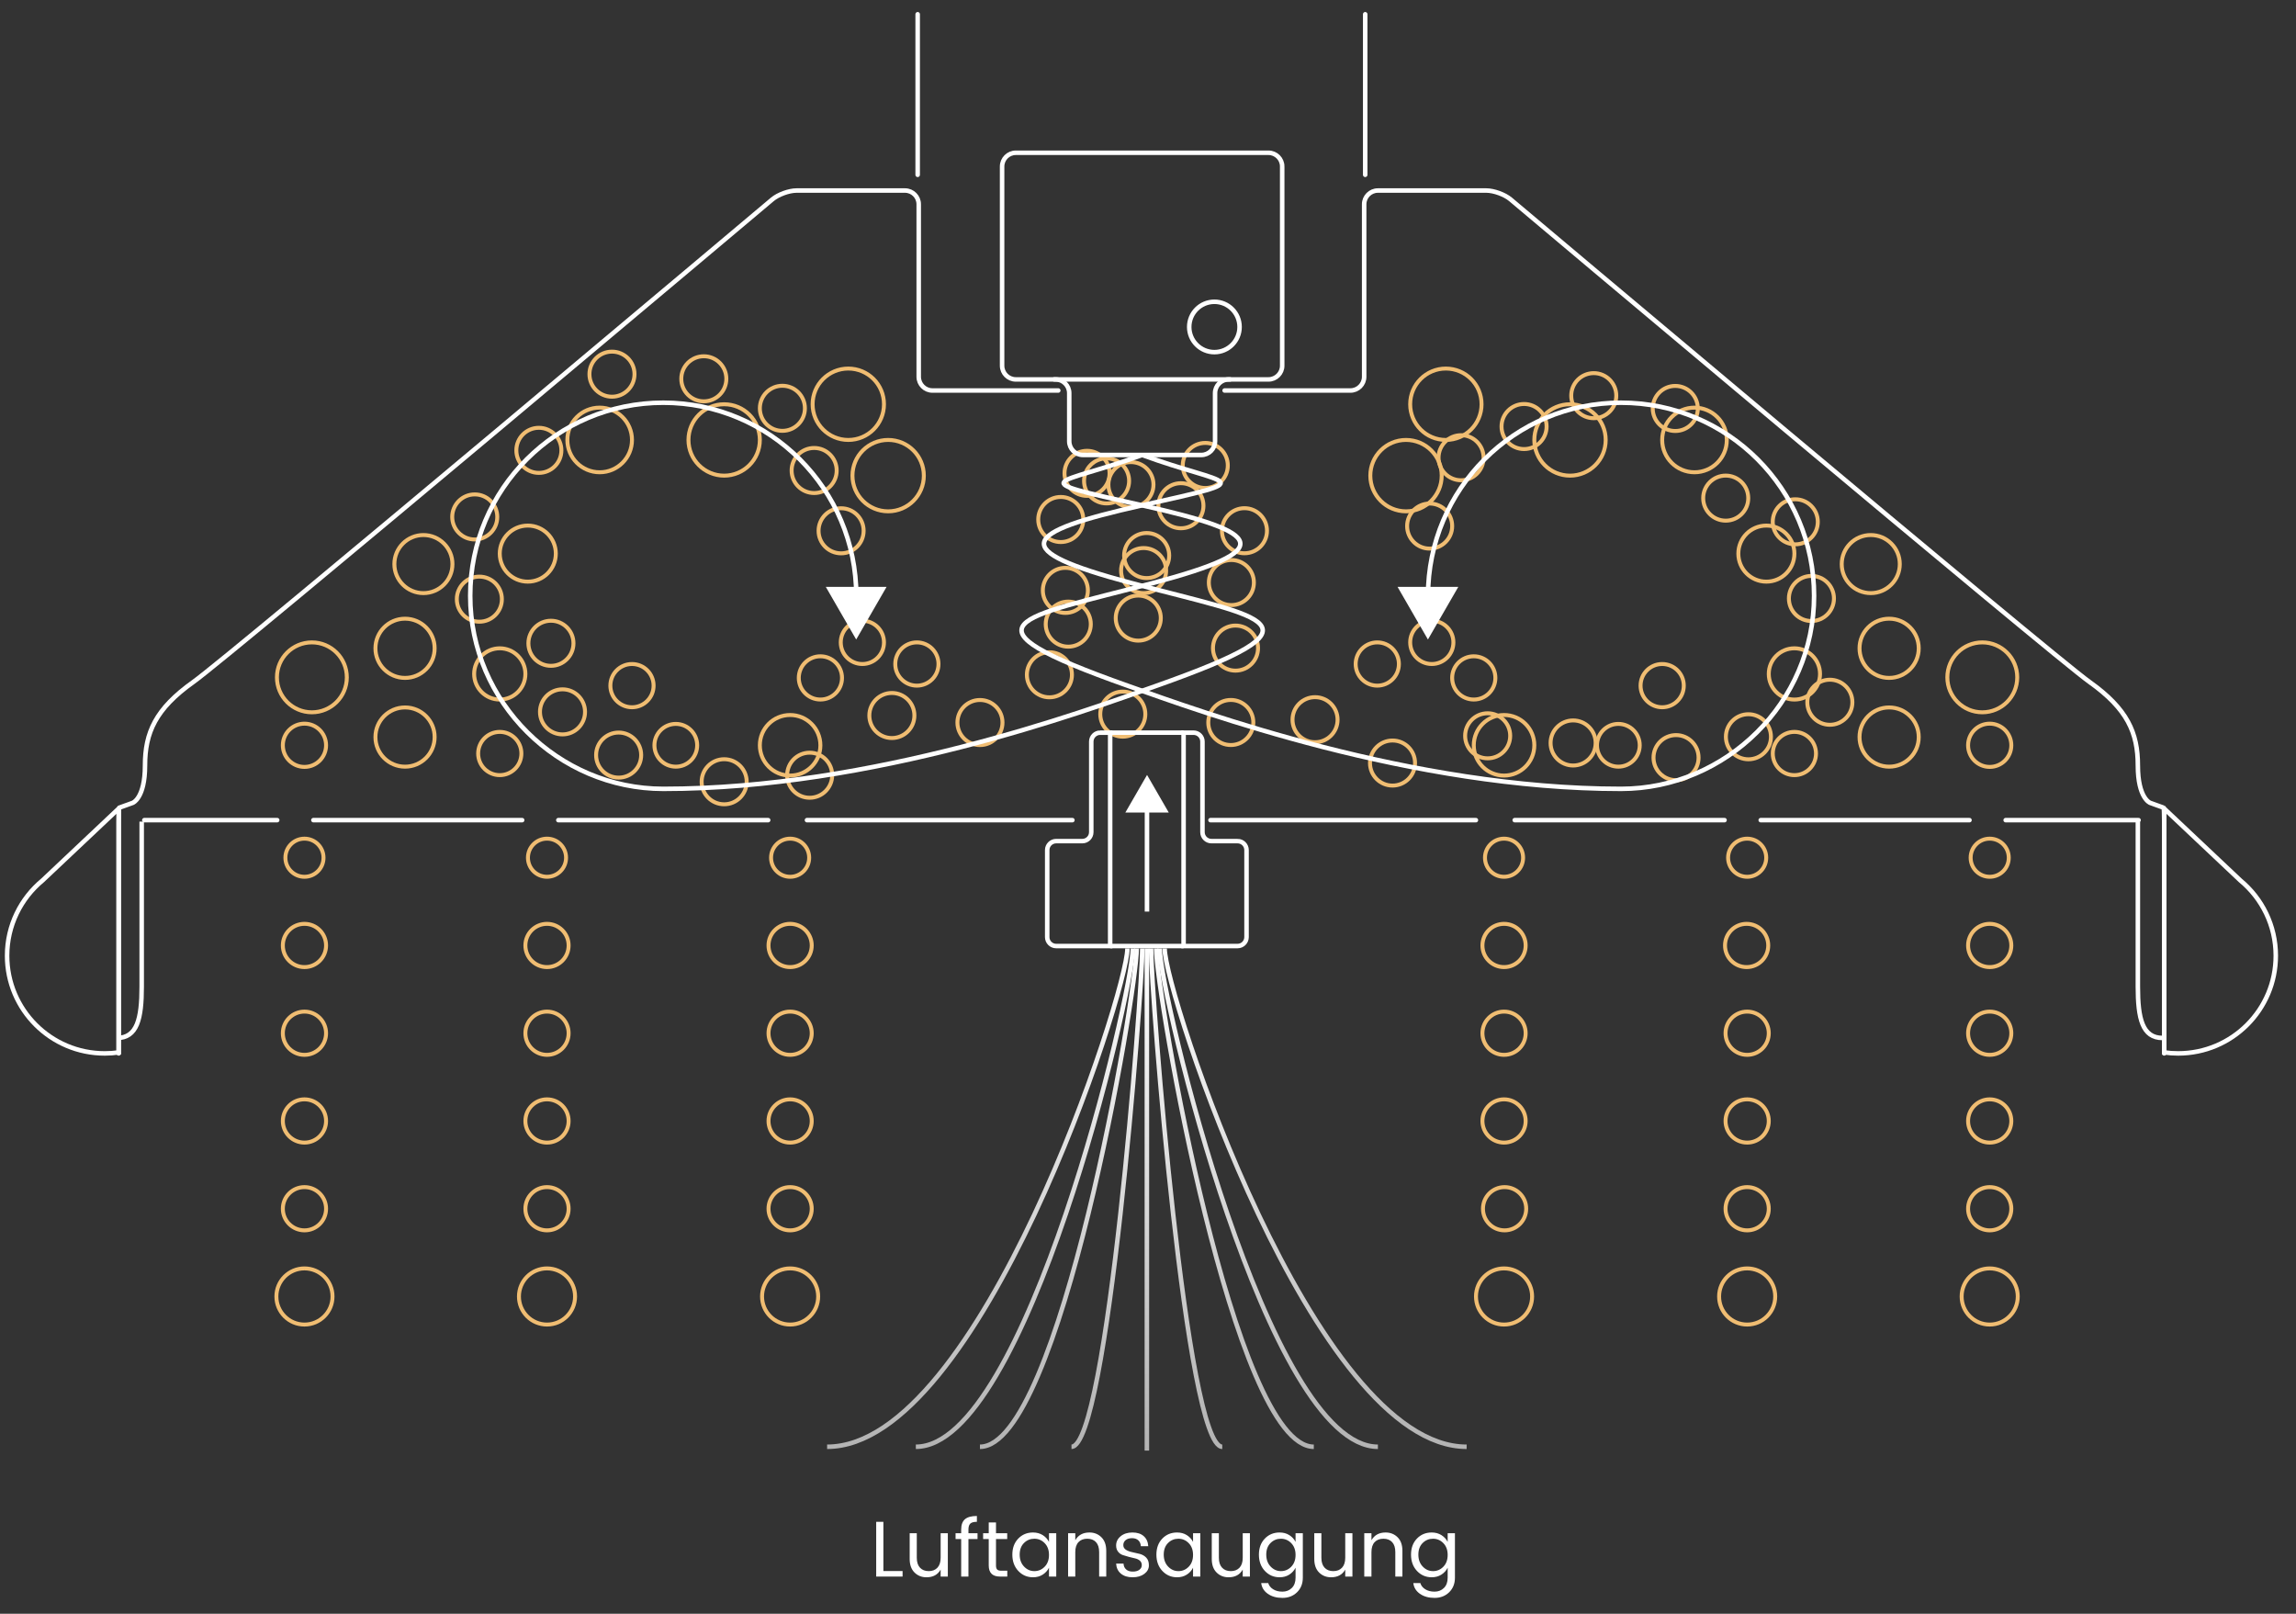 <?xml version="1.0" encoding="UTF-8" standalone="no"?>
<svg xmlns="http://www.w3.org/2000/svg" xmlns:xlink="http://www.w3.org/1999/xlink" width="100%" height="100%" viewBox="0 0 407 286" version="1.1" xml:space="preserve" style="fill-rule:evenodd;clip-rule:evenodd;">
  <rect x="0" y="0" width="407" height="286" fill="#333333" stroke="none"/>
  <g id="Layer1">
    <rect id="Bubble-Rain-Final" x="-406.915" y="-4314.69" width="1920" height="11264" style="fill:none;"></rect>
    <g></g>
    <g>
      <g id="Technische-BUBBLE-RAIN">
        <g>
          <path d="M153.092,94.07c0,2.206 -1.788,3.994 -3.993,3.994c-2.207,0 -3.995,-1.788 -3.995,-3.994c0,-2.206 1.788,-3.994 3.995,-3.994c2.205,0 3.993,1.788 3.993,3.994Z" style="fill:none;stroke:#f0bd72;stroke-width:0.7px;"></path>
          <path d="M148.314,83.385c0,2.206 -1.788,3.994 -3.994,3.994c-2.206,0 -3.994,-1.788 -3.994,-3.994c0,-2.206 1.788,-3.994 3.994,-3.994c2.206,0 3.994,1.788 3.994,3.994Z" style="fill:none;stroke:#f0bd72;stroke-width:0.7px;"></path>
          <path d="M142.683,72.361c0,2.207 -1.788,3.995 -3.994,3.995c-2.206,0 -3.994,-1.788 -3.994,-3.995c0,-2.206 1.788,-3.994 3.994,-3.994c2.206,0 3.994,1.788 3.994,3.994Z" style="fill:none;stroke:#f0bd72;stroke-width:0.7px;"></path>
          <path d="M128.755,67.131c0,2.206 -1.788,3.994 -3.993,3.994c-2.206,0 -3.994,-1.788 -3.994,-3.994c0,-2.206 1.788,-3.994 3.994,-3.994c2.205,0 3.993,1.788 3.993,3.994Z" style="fill:none;stroke:#f0bd72;stroke-width:0.7px;"></path>
          <path d="M112.475,66.312c0,2.206 -1.788,3.994 -3.993,3.994c-2.207,0 -3.994,-1.788 -3.994,-3.994c0,-2.206 1.787,-3.994 3.994,-3.994c2.205,0 3.993,1.788 3.993,3.994Z" style="fill:none;stroke:#f0bd72;stroke-width:0.7px;"></path>
          <path d="M99.516,79.813c0,2.206 -1.788,3.994 -3.993,3.994c-2.206,0 -3.994,-1.788 -3.994,-3.994c0,-2.207 1.788,-3.995 3.994,-3.995c2.205,0 3.993,1.788 3.993,3.995Z" style="fill:none;stroke:#f0bd72;stroke-width:0.7px;"></path>
          <path d="M88.149,91.613c0,2.206 -1.788,3.994 -3.993,3.994c-2.206,0 -3.994,-1.788 -3.994,-3.994c0,-2.206 1.788,-3.994 3.994,-3.994c2.205,0 3.993,1.788 3.993,3.994Z" style="fill:none;stroke:#f0bd72;stroke-width:0.7px;"></path>
          <path d="M88.965,106.187c0,2.206 -1.788,3.994 -3.994,3.994c-2.206,0 -3.994,-1.788 -3.994,-3.994c0,-2.207 1.788,-3.995 3.994,-3.995c2.206,0 3.994,1.788 3.994,3.995Z" style="fill:none;stroke:#f0bd72;stroke-width:0.7px;"></path>
          <path d="M101.655,114.004c0,2.207 -1.788,3.995 -3.994,3.995c-2.207,0 -3.995,-1.788 -3.995,-3.995c0,-2.205 1.788,-3.994 3.995,-3.994c2.206,0 3.994,1.789 3.994,3.994Z" style="fill:none;stroke:#f0bd72;stroke-width:0.7px;"></path>
          <path d="M103.706,126.159c0,2.205 -1.788,3.993 -3.993,3.993c-2.206,0 -3.994,-1.788 -3.994,-3.993c0,-2.205 1.788,-3.994 3.994,-3.994c2.205,0 3.993,1.789 3.993,3.994Z" style="fill:none;stroke:#f0bd72;stroke-width:0.7px;"></path>
          <path d="M113.657,133.82c0,2.206 -1.788,3.994 -3.993,3.994c-2.207,0 -3.995,-1.788 -3.995,-3.994c0,-2.205 1.788,-3.994 3.995,-3.994c2.205,0 3.993,1.789 3.993,3.994Z" style="fill:none;stroke:#f0bd72;stroke-width:0.7px;"></path>
          <path d="M132.362,138.545c0,2.206 -1.788,3.994 -3.993,3.994c-2.207,0 -3.994,-1.788 -3.994,-3.994c0,-2.205 1.787,-3.994 3.994,-3.994c2.205,0 3.993,1.789 3.993,3.994Z" style="fill:none;stroke:#f0bd72;stroke-width:0.7px;"></path>
          <path d="M147.518,137.388c0,2.205 -1.788,3.993 -3.993,3.993c-2.206,0 -3.994,-1.788 -3.994,-3.993c0,-2.207 1.788,-3.995 3.994,-3.995c2.205,0 3.993,1.788 3.993,3.995Z" style="fill:none;stroke:#f0bd72;stroke-width:0.7px;"></path>
          <path d="M162.091,126.805c0,2.205 -1.788,3.993 -3.994,3.993c-2.206,0 -3.994,-1.788 -3.994,-3.993c0,-2.205 1.788,-3.994 3.994,-3.994c2.206,0 3.994,1.789 3.994,3.994Z" style="fill:none;stroke:#f0bd72;stroke-width:0.7px;"></path>
          <path d="M177.706,128.051c0,2.205 -1.788,3.993 -3.995,3.993c-2.206,0 -3.994,-1.788 -3.994,-3.993c0,-2.206 1.788,-3.995 3.994,-3.995c2.207,0 3.995,1.789 3.995,3.995Z" style="fill:none;stroke:#f0bd72;stroke-width:0.7px;"></path>
          <path d="M190.017,119.586c0,2.206 -1.788,3.994 -3.995,3.994c-2.206,0 -3.994,-1.788 -3.994,-3.994c0,-2.206 1.788,-3.994 3.994,-3.994c2.207,0 3.995,1.788 3.995,3.994Z" style="fill:none;stroke:#f0bd72;stroke-width:0.7px;"></path>
          <path d="M205.769,109.541c0,2.207 -1.787,3.995 -3.994,3.995c-2.206,0 -3.994,-1.788 -3.994,-3.995c0,-2.206 1.788,-3.994 3.994,-3.994c2.207,0 3.994,1.788 3.994,3.994Z" style="fill:none;stroke:#f0bd72;stroke-width:0.7px;"></path>
          <path d="M223.006,114.86c0,2.205 -1.788,3.993 -3.995,3.993c-2.206,0 -3.994,-1.788 -3.994,-3.993c0,-2.206 1.788,-3.995 3.994,-3.995c2.207,0 3.995,1.789 3.995,3.995Z" style="fill:none;stroke:#f0bd72;stroke-width:0.7px;"></path>
          <path d="M222.271,103.242c0,2.206 -1.788,3.994 -3.994,3.994c-2.206,0 -3.994,-1.788 -3.994,-3.994c0,-2.206 1.788,-3.994 3.994,-3.994c2.206,0 3.994,1.788 3.994,3.994Z" style="fill:none;stroke:#f0bd72;stroke-width:0.7px;"></path>
          <path d="M206.716,101.12c0,2.206 -1.788,3.994 -3.993,3.994c-2.206,0 -3.994,-1.788 -3.994,-3.994c0,-2.206 1.788,-3.994 3.994,-3.994c2.205,0 3.993,1.788 3.993,3.994Z" style="fill:none;stroke:#f0bd72;stroke-width:0.7px;"></path>
          <path d="M192.03,92.068c0,2.207 -1.788,3.995 -3.994,3.995c-2.206,0 -3.994,-1.788 -3.994,-3.995c0,-2.206 1.788,-3.994 3.994,-3.994c2.206,0 3.994,1.788 3.994,3.994Z" style="fill:none;stroke:#f0bd72;stroke-width:0.7px;"></path>
          <path d="M200.151,85.225c0,2.206 -1.788,3.994 -3.993,3.994c-2.206,0 -3.994,-1.788 -3.994,-3.994c0,-2.206 1.788,-3.994 3.994,-3.994c2.205,0 3.993,1.788 3.993,3.994Z" style="fill:none;stroke:#f0bd72;stroke-width:0.7px;"></path>
          <path d="M217.648,82.492c0,2.206 -1.788,3.994 -3.994,3.994c-2.206,0 -3.994,-1.788 -3.994,-3.994c0,-2.207 1.788,-3.995 3.994,-3.995c2.206,0 3.994,1.788 3.994,3.995Z" style="fill:none;stroke:#f0bd72;stroke-width:0.7px;"></path>
          <path d="M204.47,85.889c0,2.206 -1.788,3.994 -3.994,3.994c-2.206,0 -3.994,-1.788 -3.994,-3.994c0,-2.206 1.788,-3.994 3.994,-3.994c2.206,0 3.994,1.788 3.994,3.994Z" style="fill:none;stroke:#f0bd72;stroke-width:0.7px;"></path>
          <path d="M163.764,84.295c0,3.494 -2.832,6.325 -6.326,6.325c-3.494,0 -6.326,-2.831 -6.326,-6.325c0,-3.495 2.832,-6.326 6.326,-6.326c3.494,0 6.326,2.831 6.326,6.326Z" style="fill:none;stroke:#f0bd72;stroke-width:0.7px;stroke-linecap:round;"></path>
          <path d="M156.699,71.643c0,3.494 -2.831,6.326 -6.325,6.326c-3.495,0 -6.326,-2.832 -6.326,-6.326c0,-3.494 2.831,-6.326 6.326,-6.326c3.494,0 6.325,2.832 6.325,6.326Z" style="fill:none;stroke:#f0bd72;stroke-width:0.7px;stroke-linecap:round;"></path>
          <path d="M80.203,99.969c0,2.842 -2.304,5.146 -5.147,5.146c-2.843,0 -5.147,-2.304 -5.147,-5.146c0,-2.842 2.304,-5.147 5.147,-5.147c2.843,0 5.147,2.305 5.147,5.147Z" style="fill:none;stroke:#f0bd72;stroke-width:0.7px;stroke-linecap:round;"></path>
          <path d="M61.479,120.042c0,3.421 -2.772,6.195 -6.194,6.195c-3.423,0 -6.195,-2.774 -6.195,-6.195c0,-3.422 2.772,-6.195 6.195,-6.195c3.422,0 6.194,2.773 6.194,6.195Z" style="fill:none;stroke:#f0bd72;stroke-width:0.7px;stroke-linecap:round;"></path>
          <path d="M77.045,114.895c0,2.898 -2.347,5.247 -5.246,5.247c-2.9,0 -5.247,-2.349 -5.247,-5.247c0,-2.899 2.347,-5.247 5.247,-5.247c2.899,0 5.246,2.348 5.246,5.247Z" style="fill:none;stroke:#f0bd72;stroke-width:0.7px;stroke-linecap:round;"></path>
          <path d="M77.045,130.624c0,2.898 -2.347,5.247 -5.246,5.247c-2.9,0 -5.247,-2.349 -5.247,-5.247c0,-2.899 2.347,-5.248 5.247,-5.248c2.899,0 5.246,2.349 5.246,5.248Z" style="fill:none;stroke:#f0bd72;stroke-width:0.7px;stroke-linecap:round;"></path>
          <path d="M92.422,133.542c0,2.116 -1.714,3.832 -3.831,3.832c-2.117,0 -3.831,-1.716 -3.831,-3.832c0,-2.118 1.714,-3.833 3.831,-3.833c2.117,0 3.831,1.715 3.831,3.833Z" style="fill:none;stroke:#f0bd72;stroke-width:0.7px;stroke-linecap:round;"></path>
          <path d="M100.343,152.008c0,1.866 -1.512,3.379 -3.378,3.379c-1.867,0 -3.379,-1.513 -3.379,-3.379c0,-1.867 1.512,-3.379 3.379,-3.379c1.866,0 3.378,1.512 3.378,3.379Z" style="fill:none;stroke:#f0bd72;stroke-width:0.7px;stroke-linecap:round;"></path>
          <path d="M100.796,167.56c0,2.116 -1.714,3.832 -3.831,3.832c-2.117,0 -3.832,-1.716 -3.832,-3.832c0,-2.117 1.715,-3.832 3.832,-3.832c2.117,0 3.831,1.715 3.831,3.832Z" style="fill:none;stroke:#f0bd72;stroke-width:0.7px;stroke-linecap:round;"></path>
          <path d="M100.796,183.112c0,2.116 -1.714,3.832 -3.831,3.832c-2.117,0 -3.832,-1.716 -3.832,-3.832c0,-2.117 1.715,-3.832 3.832,-3.832c2.117,0 3.831,1.715 3.831,3.832Z" style="fill:none;stroke:#f0bd72;stroke-width:0.7px;stroke-linecap:round;"></path>
          <path d="M100.796,198.664c0,2.116 -1.714,3.832 -3.831,3.832c-2.117,0 -3.832,-1.716 -3.832,-3.832c0,-2.117 1.715,-3.832 3.832,-3.832c2.117,0 3.831,1.715 3.831,3.832Z" style="fill:none;stroke:#f0bd72;stroke-width:0.7px;stroke-linecap:round;"></path>
          <path d="M100.796,214.216c0,2.116 -1.714,3.832 -3.831,3.832c-2.117,0 -3.832,-1.716 -3.832,-3.832c0,-2.117 1.715,-3.832 3.832,-3.832c2.117,0 3.831,1.715 3.831,3.832Z" style="fill:none;stroke:#f0bd72;stroke-width:0.7px;stroke-linecap:round;"></path>
          <path d="M101.938,229.768c0,2.747 -2.225,4.975 -4.973,4.975c-2.749,0 -4.974,-2.228 -4.974,-4.975c0,-2.748 2.225,-4.975 4.974,-4.975c2.748,0 4.973,2.227 4.973,4.975Z" style="fill:none;stroke:#f0bd72;stroke-width:0.7px;stroke-linecap:round;"></path>
          <path d="M143.438,152.008c0,1.866 -1.512,3.379 -3.378,3.379c-1.867,0 -3.379,-1.513 -3.379,-3.379c0,-1.867 1.512,-3.379 3.379,-3.379c1.866,0 3.378,1.512 3.378,3.379Z" style="fill:none;stroke:#f0bd72;stroke-width:0.7px;stroke-linecap:round;"></path>
          <path d="M143.891,167.56c0,2.116 -1.714,3.832 -3.831,3.832c-2.117,0 -3.831,-1.716 -3.831,-3.832c0,-2.117 1.714,-3.832 3.831,-3.832c2.117,0 3.831,1.715 3.831,3.832Z" style="fill:none;stroke:#f0bd72;stroke-width:0.7px;stroke-linecap:round;"></path>
          <path d="M143.891,183.112c0,2.116 -1.714,3.832 -3.831,3.832c-2.117,0 -3.831,-1.716 -3.831,-3.832c0,-2.117 1.714,-3.832 3.831,-3.832c2.117,0 3.831,1.715 3.831,3.832Z" style="fill:none;stroke:#f0bd72;stroke-width:0.7px;stroke-linecap:round;"></path>
          <path d="M143.891,198.664c0,2.116 -1.714,3.832 -3.831,3.832c-2.117,0 -3.831,-1.716 -3.831,-3.832c0,-2.117 1.714,-3.832 3.831,-3.832c2.117,0 3.831,1.715 3.831,3.832Z" style="fill:none;stroke:#f0bd72;stroke-width:0.7px;stroke-linecap:round;"></path>
          <path d="M143.891,214.216c0,2.116 -1.714,3.832 -3.831,3.832c-2.117,0 -3.831,-1.716 -3.831,-3.832c0,-2.117 1.714,-3.832 3.831,-3.832c2.117,0 3.831,1.715 3.831,3.832Z" style="fill:none;stroke:#f0bd72;stroke-width:0.7px;stroke-linecap:round;"></path>
          <path d="M145.034,229.768c0,2.747 -2.226,4.975 -4.974,4.975c-2.749,0 -4.974,-2.228 -4.974,-4.975c0,-2.748 2.225,-4.975 4.974,-4.975c2.748,0 4.974,2.227 4.974,4.975Z" style="fill:none;stroke:#f0bd72;stroke-width:0.7px;stroke-linecap:round;"></path>
          <path d="M57.348,152.008c0,1.866 -1.512,3.379 -3.378,3.379c-1.867,0 -3.379,-1.513 -3.379,-3.379c0,-1.867 1.512,-3.379 3.379,-3.379c1.866,0 3.378,1.512 3.378,3.379Z" style="fill:none;stroke:#f0bd72;stroke-width:0.7px;stroke-linecap:round;"></path>
          <path d="M57.801,167.56c0,2.116 -1.714,3.832 -3.831,3.832c-2.117,0 -3.832,-1.716 -3.832,-3.832c0,-2.117 1.715,-3.832 3.832,-3.832c2.117,0 3.831,1.715 3.831,3.832Z" style="fill:none;stroke:#f0bd72;stroke-width:0.7px;stroke-linecap:round;"></path>
          <path d="M57.801,183.112c0,2.116 -1.714,3.832 -3.831,3.832c-2.117,0 -3.832,-1.716 -3.832,-3.832c0,-2.117 1.715,-3.832 3.832,-3.832c2.117,0 3.831,1.715 3.831,3.832Z" style="fill:none;stroke:#f0bd72;stroke-width:0.7px;stroke-linecap:round;"></path>
          <path d="M57.801,198.664c0,2.116 -1.714,3.832 -3.831,3.832c-2.117,0 -3.832,-1.716 -3.832,-3.832c0,-2.117 1.715,-3.832 3.832,-3.832c2.117,0 3.831,1.715 3.831,3.832Z" style="fill:none;stroke:#f0bd72;stroke-width:0.7px;stroke-linecap:round;"></path>
          <path d="M57.801,214.216c0,2.116 -1.714,3.832 -3.831,3.832c-2.117,0 -3.832,-1.716 -3.832,-3.832c0,-2.117 1.715,-3.832 3.832,-3.832c2.117,0 3.831,1.715 3.831,3.832Z" style="fill:none;stroke:#f0bd72;stroke-width:0.7px;stroke-linecap:round;"></path>
          <path d="M58.944,229.768c0,2.747 -2.226,4.975 -4.974,4.975c-2.749,0 -4.974,-2.228 -4.974,-4.975c0,-2.748 2.225,-4.975 4.974,-4.975c2.748,0 4.974,2.227 4.974,4.975Z" style="fill:none;stroke:#f0bd72;stroke-width:0.7px;stroke-linecap:round;"></path>
          <path d="M57.801,132.083c0,2.116 -1.714,3.832 -3.831,3.832c-2.117,0 -3.832,-1.716 -3.832,-3.832c0,-2.117 1.715,-3.833 3.832,-3.833c2.117,0 3.831,1.716 3.831,3.833Z" style="fill:none;stroke:#f0bd72;stroke-width:0.7px;stroke-linecap:round;"></path>
          <path d="M166.361,117.679c0,2.116 -1.714,3.832 -3.831,3.832c-2.117,0 -3.831,-1.716 -3.831,-3.832c0,-2.117 1.714,-3.832 3.831,-3.832c2.117,0 3.831,1.715 3.831,3.832Z" style="fill:none;stroke:#f0bd72;stroke-width:0.7px;stroke-linecap:round;"></path>
          <path d="M149.258,120.142c0,2.117 -1.714,3.833 -3.831,3.833c-2.117,0 -3.831,-1.716 -3.831,-3.833c0,-2.117 1.714,-3.832 3.831,-3.832c2.117,0 3.831,1.715 3.831,3.832Z" style="fill:none;stroke:#f0bd72;stroke-width:0.7px;stroke-linecap:round;"></path>
          <path d="M115.86,121.511c0,2.116 -1.714,3.832 -3.831,3.832c-2.117,0 -3.832,-1.716 -3.832,-3.832c0,-2.117 1.715,-3.832 3.832,-3.832c2.117,0 3.831,1.715 3.831,3.832Z" style="fill:none;stroke:#f0bd72;stroke-width:0.7px;stroke-linecap:round;"></path>
          <path d="M156.699,113.847c0,2.116 -1.714,3.832 -3.831,3.832c-2.117,0 -3.831,-1.716 -3.831,-3.832c0,-2.117 1.714,-3.832 3.831,-3.832c2.117,0 3.831,1.715 3.831,3.832Z" style="fill:none;stroke:#f0bd72;stroke-width:0.7px;stroke-linecap:round;"></path>
          <path d="M134.693,77.969c0,3.494 -2.832,6.326 -6.325,6.326c-3.495,0 -6.327,-2.832 -6.327,-6.326c0,-3.494 2.832,-6.326 6.327,-6.326c3.493,0 6.325,2.832 6.325,6.326Z" style="fill:none;stroke:#f0bd72;stroke-width:0.7px;stroke-linecap:round;"></path>
          <path d="M112.028,77.969c0,3.163 -2.564,5.728 -5.727,5.728c-3.164,0 -5.728,-2.565 -5.728,-5.728c0,-3.163 2.564,-5.728 5.728,-5.728c3.163,0 5.727,2.565 5.727,5.728Z" style="fill:none;stroke:#f0bd72;stroke-width:0.7px;stroke-linecap:round;"></path>
          <path d="M98.528,98.113c0,2.745 -2.224,4.969 -4.968,4.969c-2.746,0 -4.97,-2.224 -4.97,-4.969c0,-2.744 2.224,-4.968 4.97,-4.968c2.744,0 4.968,2.224 4.968,4.968Z" style="fill:none;stroke:#f0bd72;stroke-width:0.7px;stroke-linecap:round;"></path>
          <path d="M93.133,119.437c0,2.509 -2.033,4.542 -4.542,4.542c-2.51,0 -4.543,-2.033 -4.543,-4.542c0,-2.509 2.033,-4.542 4.543,-4.542c2.509,0 4.542,2.033 4.542,4.542Z" style="fill:none;stroke:#f0bd72;stroke-width:0.7px;stroke-linecap:round;"></path>
          <path d="M123.585,132.083c0,2.092 -1.696,3.788 -3.789,3.788c-2.093,0 -3.789,-1.696 -3.789,-3.788c0,-2.093 1.696,-3.789 3.789,-3.789c2.093,0 3.789,1.696 3.789,3.789Z" style="fill:none;stroke:#f0bd72;stroke-width:0.7px;stroke-linecap:round;"></path>
          <path d="M145.426,132.083c0,2.964 -2.402,5.366 -5.366,5.366c-2.966,0 -5.366,-2.402 -5.366,-5.366c0,-2.964 2.4,-5.367 5.366,-5.367c2.964,0 5.366,2.403 5.366,5.367Z" style="fill:none;stroke:#f0bd72;stroke-width:0.7px;stroke-linecap:round;"></path>
          <path d="M257.421,93.232c0,2.206 -1.788,3.994 -3.994,3.994c-2.207,0 -3.995,-1.788 -3.995,-3.994c0,-2.206 1.788,-3.994 3.995,-3.994c2.206,0 3.994,1.788 3.994,3.994Z" style="fill:none;stroke:#f0bd72;stroke-width:0.7px;"></path>
          <path d="M262.99,81.121c0,2.207 -1.788,3.994 -3.994,3.994c-2.206,0 -3.994,-1.787 -3.994,-3.994c0,-2.206 1.788,-3.994 3.994,-3.994c2.206,0 3.994,1.788 3.994,3.994Z" style="fill:none;stroke:#f0bd72;stroke-width:0.7px;"></path>
          <path d="M274.156,75.591c0,2.206 -1.788,3.994 -3.994,3.994c-2.206,0 -3.994,-1.788 -3.994,-3.994c0,-2.207 1.788,-3.994 3.994,-3.994c2.206,0 3.994,1.787 3.994,3.994Z" style="fill:none;stroke:#f0bd72;stroke-width:0.7px;"></path>
          <path d="M286.51,70.121c0,2.206 -1.788,3.994 -3.993,3.994c-2.206,0 -3.994,-1.788 -3.994,-3.994c0,-2.207 1.788,-3.994 3.994,-3.994c2.205,0 3.993,1.787 3.993,3.994Z" style="fill:none;stroke:#f0bd72;stroke-width:0.7px;"></path>
          <path d="M300.96,72.389c0,2.206 -1.788,3.994 -3.994,3.994c-2.207,0 -3.995,-1.788 -3.995,-3.994c0,-2.206 1.788,-3.994 3.995,-3.994c2.206,0 3.994,1.788 3.994,3.994Z" style="fill:none;stroke:#f0bd72;stroke-width:0.7px;"></path>
          <path d="M309.903,88.28c0,2.206 -1.788,3.994 -3.993,3.994c-2.206,0 -3.994,-1.788 -3.994,-3.994c0,-2.206 1.788,-3.994 3.994,-3.994c2.205,0 3.993,1.788 3.993,3.994Z" style="fill:none;stroke:#f0bd72;stroke-width:0.7px;"></path>
          <path d="M322.234,92.477c0,2.206 -1.788,3.994 -3.994,3.994c-2.207,0 -3.995,-1.788 -3.995,-3.994c0,-2.206 1.788,-3.994 3.995,-3.994c2.206,0 3.994,1.788 3.994,3.994Z" style="fill:none;stroke:#f0bd72;stroke-width:0.7px;"></path>
          <path d="M325.095,106.064c0,2.206 -1.788,3.994 -3.994,3.994c-2.206,0 -3.994,-1.788 -3.994,-3.994c0,-2.207 1.788,-3.995 3.994,-3.995c2.206,0 3.994,1.788 3.994,3.995Z" style="fill:none;stroke:#f0bd72;stroke-width:0.7px;"></path>
          <path d="M328.361,124.456c0,2.205 -1.788,3.993 -3.994,3.993c-2.207,0 -3.995,-1.788 -3.995,-3.993c0,-2.207 1.788,-3.995 3.995,-3.995c2.206,0 3.994,1.788 3.994,3.995Z" style="fill:none;stroke:#f0bd72;stroke-width:0.7px;"></path>
          <path d="M313.927,130.572c0,2.205 -1.788,3.993 -3.994,3.993c-2.206,0 -3.994,-1.788 -3.994,-3.993c0,-2.206 1.788,-3.994 3.994,-3.994c2.206,0 3.994,1.788 3.994,3.994Z" style="fill:none;stroke:#f0bd72;stroke-width:0.7px;"></path>
          <path d="M301.097,134.271c0,2.206 -1.788,3.994 -3.994,3.994c-2.206,0 -3.994,-1.788 -3.994,-3.994c0,-2.206 1.788,-3.995 3.994,-3.995c2.206,0 3.994,1.789 3.994,3.995Z" style="fill:none;stroke:#f0bd72;stroke-width:0.7px;"></path>
          <path d="M282.851,131.672c0,2.205 -1.788,3.993 -3.994,3.993c-2.206,0 -3.994,-1.788 -3.994,-3.993c0,-2.206 1.788,-3.995 3.994,-3.995c2.206,0 3.994,1.789 3.994,3.995Z" style="fill:none;stroke:#f0bd72;stroke-width:0.7px;"></path>
          <path d="M267.704,130.402c0,2.205 -1.788,3.993 -3.994,3.993c-2.206,0 -3.994,-1.788 -3.994,-3.993c0,-2.206 1.788,-3.994 3.994,-3.994c2.206,0 3.994,1.788 3.994,3.994Z" style="fill:none;stroke:#f0bd72;stroke-width:0.7px;"></path>
          <path d="M250.838,135.229c0,2.205 -1.788,3.993 -3.994,3.993c-2.206,0 -3.994,-1.788 -3.994,-3.993c0,-2.205 1.788,-3.994 3.994,-3.994c2.206,0 3.994,1.789 3.994,3.994Z" style="fill:none;stroke:#f0bd72;stroke-width:0.7px;"></path>
          <path d="M237.104,127.547c0,2.205 -1.787,3.993 -3.994,3.993c-2.206,0 -3.994,-1.788 -3.994,-3.993c0,-2.206 1.788,-3.994 3.994,-3.994c2.207,0 3.994,1.788 3.994,3.994Z" style="fill:none;stroke:#f0bd72;stroke-width:0.7px;"></path>
          <path d="M222.172,128.043c0,2.205 -1.788,3.993 -3.993,3.993c-2.207,0 -3.995,-1.788 -3.995,-3.993c0,-2.206 1.788,-3.994 3.995,-3.994c2.205,0 3.993,1.788 3.993,3.994Z" style="fill:none;stroke:#f0bd72;stroke-width:0.7px;"></path>
          <path d="M203.027,126.561c0,2.205 -1.788,3.993 -3.994,3.993c-2.206,0 -3.994,-1.788 -3.994,-3.993c0,-2.206 1.788,-3.994 3.994,-3.994c2.206,0 3.994,1.788 3.994,3.994Z" style="fill:none;stroke:#f0bd72;stroke-width:0.7px;"></path>
          <path d="M193.36,110.61c0,2.206 -1.788,3.994 -3.994,3.994c-2.207,0 -3.995,-1.788 -3.995,-3.994c0,-2.206 1.788,-3.994 3.995,-3.994c2.206,0 3.994,1.788 3.994,3.994Z" style="fill:none;stroke:#f0bd72;stroke-width:0.7px;"></path>
          <path d="M192.844,104.629c0,2.206 -1.788,3.994 -3.993,3.994c-2.207,0 -3.994,-1.788 -3.994,-3.994c0,-2.206 1.787,-3.994 3.994,-3.994c2.205,0 3.993,1.788 3.993,3.994Z" style="fill:none;stroke:#f0bd72;stroke-width:0.7px;"></path>
          <path d="M207.256,98.455c0,2.206 -1.788,3.994 -3.994,3.994c-2.206,0 -3.994,-1.788 -3.994,-3.994c0,-2.206 1.788,-3.994 3.994,-3.994c2.206,0 3.994,1.788 3.994,3.994Z" style="fill:none;stroke:#f0bd72;stroke-width:0.7px;"></path>
          <path d="M224.592,94.058c0,2.206 -1.788,3.994 -3.994,3.994c-2.206,0 -3.994,-1.788 -3.994,-3.994c0,-2.206 1.788,-3.994 3.994,-3.994c2.206,0 3.994,1.788 3.994,3.994Z" style="fill:none;stroke:#f0bd72;stroke-width:0.7px;"></path>
          <path d="M213.329,89.627c0,2.206 -1.787,3.994 -3.994,3.994c-2.206,0 -3.994,-1.788 -3.994,-3.994c0,-2.206 1.788,-3.994 3.994,-3.994c2.207,0 3.994,1.788 3.994,3.994Z" style="fill:none;stroke:#f0bd72;stroke-width:0.7px;"></path>
          <path d="M196.686,83.887c0,2.206 -1.788,3.994 -3.994,3.994c-2.206,0 -3.994,-1.788 -3.994,-3.994c0,-2.206 1.788,-3.994 3.994,-3.994c2.206,0 3.994,1.788 3.994,3.994Z" style="fill:none;stroke:#f0bd72;stroke-width:0.7px;"></path>
          <path d="M242.91,84.295c0,3.494 2.832,6.325 6.326,6.325c3.494,0 6.326,-2.831 6.326,-6.325c0,-3.495 -2.832,-6.326 -6.326,-6.326c-3.494,0 -6.326,2.831 -6.326,6.326Z" style="fill:none;stroke:#f0bd72;stroke-width:0.7px;stroke-linecap:round;"></path>
          <path d="M249.975,71.643c0,3.494 2.832,6.326 6.325,6.326c3.495,0 6.327,-2.832 6.327,-6.326c0,-3.494 -2.832,-6.326 -6.327,-6.326c-3.493,0 -6.325,2.832 -6.325,6.326Z" style="fill:none;stroke:#f0bd72;stroke-width:0.7px;stroke-linecap:round;"></path>
          <path d="M326.472,99.969c0,2.842 2.303,5.146 5.146,5.146c2.843,0 5.147,-2.304 5.147,-5.146c0,-2.842 -2.304,-5.147 -5.147,-5.147c-2.843,0 -5.146,2.305 -5.146,5.147Z" style="fill:none;stroke:#f0bd72;stroke-width:0.7px;stroke-linecap:round;"></path>
          <path d="M345.195,120.042c0,3.421 2.772,6.195 6.194,6.195c3.423,0 6.195,-2.774 6.195,-6.195c0,-3.422 -2.772,-6.195 -6.195,-6.195c-3.422,0 -6.194,2.773 -6.194,6.195Z" style="fill:none;stroke:#f0bd72;stroke-width:0.7px;stroke-linecap:round;"></path>
          <path d="M329.629,114.895c0,2.898 2.347,5.247 5.246,5.247c2.9,0 5.248,-2.349 5.248,-5.247c0,-2.899 -2.348,-5.247 -5.248,-5.247c-2.899,0 -5.246,2.348 -5.246,5.247Z" style="fill:none;stroke:#f0bd72;stroke-width:0.7px;stroke-linecap:round;"></path>
          <path d="M329.629,130.624c0,2.898 2.347,5.247 5.246,5.247c2.9,0 5.248,-2.349 5.248,-5.247c0,-2.899 -2.348,-5.248 -5.248,-5.248c-2.899,0 -5.246,2.349 -5.246,5.248Z" style="fill:none;stroke:#f0bd72;stroke-width:0.7px;stroke-linecap:round;"></path>
          <path d="M314.252,133.542c0,2.116 1.714,3.832 3.831,3.832c2.117,0 3.831,-1.716 3.831,-3.832c0,-2.118 -1.714,-3.833 -3.831,-3.833c-2.117,0 -3.831,1.715 -3.831,3.833Z" style="fill:none;stroke:#f0bd72;stroke-width:0.7px;stroke-linecap:round;"></path>
          <path d="M306.331,152.008c0,1.866 1.512,3.379 3.378,3.379c1.868,0 3.379,-1.513 3.379,-3.379c0,-1.867 -1.511,-3.379 -3.379,-3.379c-1.866,0 -3.378,1.512 -3.378,3.379Z" style="fill:none;stroke:#f0bd72;stroke-width:0.7px;stroke-linecap:round;"></path>
          <path d="M305.878,183.112c0,2.116 1.714,3.832 3.831,3.832c2.118,0 3.832,-1.716 3.832,-3.832c0,-2.117 -1.714,-3.832 -3.832,-3.832c-2.117,0 -3.831,1.715 -3.831,3.832Z" style="fill:none;stroke:#f0bd72;stroke-width:0.7px;stroke-linecap:round;"></path>
          <path d="M305.878,198.664c0,2.116 1.714,3.832 3.831,3.832c2.118,0 3.832,-1.716 3.832,-3.832c0,-2.117 -1.714,-3.832 -3.832,-3.832c-2.117,0 -3.831,1.715 -3.831,3.832Z" style="fill:none;stroke:#f0bd72;stroke-width:0.7px;stroke-linecap:round;"></path>
          <path d="M305.878,214.216c0,2.116 1.714,3.832 3.831,3.832c2.118,0 3.832,-1.716 3.832,-3.832c0,-2.117 -1.714,-3.832 -3.832,-3.832c-2.117,0 -3.831,1.715 -3.831,3.832Z" style="fill:none;stroke:#f0bd72;stroke-width:0.7px;stroke-linecap:round;"></path>
          <path d="M262.878,214.216c0,2.116 1.714,3.832 3.831,3.832c2.118,0 3.832,-1.716 3.832,-3.832c0,-2.117 -1.714,-3.832 -3.832,-3.832c-2.117,0 -3.831,1.715 -3.831,3.832Z" style="fill:none;stroke:#f0bd72;stroke-width:0.7px;stroke-linecap:round;"></path>
          <path d="M304.736,229.768c0,2.747 2.226,4.975 4.973,4.975c2.749,0 4.974,-2.228 4.974,-4.975c0,-2.748 -2.225,-4.975 -4.974,-4.975c-2.747,0 -4.973,2.227 -4.973,4.975Z" style="fill:none;stroke:#f0bd72;stroke-width:0.7px;stroke-linecap:round;"></path>
          <path d="M263.236,152.008c0,1.866 1.512,3.379 3.378,3.379c1.867,0 3.379,-1.513 3.379,-3.379c0,-1.867 -1.512,-3.379 -3.379,-3.379c-1.866,0 -3.378,1.512 -3.378,3.379Z" style="fill:none;stroke:#f0bd72;stroke-width:0.7px;stroke-linecap:round;"></path>
          <path d="M262.783,167.56c0,2.116 1.714,3.832 3.831,3.832c2.117,0 3.832,-1.716 3.832,-3.832c0,-2.117 -1.715,-3.832 -3.832,-3.832c-2.117,0 -3.831,1.715 -3.831,3.832Z" style="fill:none;stroke:#f0bd72;stroke-width:0.7px;stroke-linecap:round;"></path>
          <path d="M305.783,167.56c0,2.116 1.714,3.832 3.831,3.832c2.117,0 3.832,-1.716 3.832,-3.832c0,-2.117 -1.715,-3.832 -3.832,-3.832c-2.117,0 -3.831,1.715 -3.831,3.832Z" style="fill:none;stroke:#f0bd72;stroke-width:0.7px;stroke-linecap:round;"></path>
          <path d="M262.783,183.112c0,2.116 1.714,3.832 3.831,3.832c2.117,0 3.832,-1.716 3.832,-3.832c0,-2.117 -1.715,-3.832 -3.832,-3.832c-2.117,0 -3.831,1.715 -3.831,3.832Z" style="fill:none;stroke:#f0bd72;stroke-width:0.7px;stroke-linecap:round;"></path>
          <path d="M262.783,198.664c0,2.116 1.714,3.832 3.831,3.832c2.117,0 3.832,-1.716 3.832,-3.832c0,-2.117 -1.715,-3.832 -3.832,-3.832c-2.117,0 -3.831,1.715 -3.831,3.832Z" style="fill:none;stroke:#f0bd72;stroke-width:0.7px;stroke-linecap:round;"></path>
          <path d="M261.64,229.768c0,2.747 2.226,4.975 4.974,4.975c2.749,0 4.974,-2.228 4.974,-4.975c0,-2.748 -2.225,-4.975 -4.974,-4.975c-2.748,0 -4.974,2.227 -4.974,4.975Z" style="fill:none;stroke:#f0bd72;stroke-width:0.7px;stroke-linecap:round;"></path>
          <path d="M349.326,152.008c0,1.866 1.512,3.379 3.378,3.379c1.867,0 3.379,-1.513 3.379,-3.379c0,-1.867 -1.512,-3.379 -3.379,-3.379c-1.866,0 -3.378,1.512 -3.378,3.379Z" style="fill:none;stroke:#f0bd72;stroke-width:0.7px;stroke-linecap:round;"></path>
          <path d="M348.873,167.56c0,2.116 1.714,3.832 3.831,3.832c2.117,0 3.832,-1.716 3.832,-3.832c0,-2.117 -1.715,-3.832 -3.832,-3.832c-2.117,0 -3.831,1.715 -3.831,3.832Z" style="fill:none;stroke:#f0bd72;stroke-width:0.7px;stroke-linecap:round;"></path>
          <path d="M348.873,183.112c0,2.116 1.714,3.832 3.831,3.832c2.117,0 3.832,-1.716 3.832,-3.832c0,-2.117 -1.715,-3.832 -3.832,-3.832c-2.117,0 -3.831,1.715 -3.831,3.832Z" style="fill:none;stroke:#f0bd72;stroke-width:0.7px;stroke-linecap:round;"></path>
          <path d="M348.873,198.664c0,2.116 1.714,3.832 3.831,3.832c2.117,0 3.832,-1.716 3.832,-3.832c0,-2.117 -1.715,-3.832 -3.832,-3.832c-2.117,0 -3.831,1.715 -3.831,3.832Z" style="fill:none;stroke:#f0bd72;stroke-width:0.7px;stroke-linecap:round;"></path>
          <path d="M348.873,214.216c0,2.116 1.714,3.832 3.831,3.832c2.117,0 3.832,-1.716 3.832,-3.832c0,-2.117 -1.715,-3.832 -3.832,-3.832c-2.117,0 -3.831,1.715 -3.831,3.832Z" style="fill:none;stroke:#f0bd72;stroke-width:0.7px;stroke-linecap:round;"></path>
          <path d="M347.73,229.768c0,2.747 2.226,4.975 4.974,4.975c2.749,0 4.974,-2.228 4.974,-4.975c0,-2.748 -2.225,-4.975 -4.974,-4.975c-2.748,0 -4.974,2.227 -4.974,4.975Z" style="fill:none;stroke:#f0bd72;stroke-width:0.7px;stroke-linecap:round;"></path>
          <path d="M348.873,132.083c0,2.116 1.714,3.832 3.831,3.832c2.117,0 3.832,-1.716 3.832,-3.832c0,-2.117 -1.715,-3.833 -3.832,-3.833c-2.117,0 -3.831,1.716 -3.831,3.833Z" style="fill:none;stroke:#f0bd72;stroke-width:0.7px;stroke-linecap:round;"></path>
          <path d="M240.313,117.679c0,2.116 1.714,3.832 3.831,3.832c2.117,0 3.831,-1.716 3.831,-3.832c0,-2.117 -1.714,-3.832 -3.831,-3.832c-2.117,0 -3.831,1.715 -3.831,3.832Z" style="fill:none;stroke:#f0bd72;stroke-width:0.7px;stroke-linecap:round;"></path>
          <path d="M257.416,120.142c0,2.117 1.714,3.833 3.831,3.833c2.117,0 3.831,-1.716 3.831,-3.833c0,-2.117 -1.714,-3.832 -3.831,-3.832c-2.117,0 -3.831,1.715 -3.831,3.832Z" style="fill:none;stroke:#f0bd72;stroke-width:0.7px;stroke-linecap:round;"></path>
          <path d="M290.814,121.511c0,2.116 1.714,3.832 3.831,3.832c2.118,0 3.832,-1.716 3.832,-3.832c0,-2.117 -1.714,-3.832 -3.832,-3.832c-2.117,0 -3.831,1.715 -3.831,3.832Z" style="fill:none;stroke:#f0bd72;stroke-width:0.7px;stroke-linecap:round;"></path>
          <path d="M249.975,113.847c0,2.116 1.714,3.832 3.831,3.832c2.117,0 3.831,-1.716 3.831,-3.832c0,-2.117 -1.714,-3.832 -3.831,-3.832c-2.117,0 -3.831,1.715 -3.831,3.832Z" style="fill:none;stroke:#f0bd72;stroke-width:0.7px;stroke-linecap:round;"></path>
          <path d="M271.981,77.969c0,3.494 2.832,6.326 6.325,6.326c3.495,0 6.327,-2.832 6.327,-6.326c0,-3.494 -2.832,-6.326 -6.327,-6.326c-3.493,0 -6.325,2.832 -6.325,6.326Z" style="fill:none;stroke:#f0bd72;stroke-width:0.7px;stroke-linecap:round;"></path>
          <path d="M294.646,77.969c0,3.163 2.564,5.728 5.727,5.728c3.164,0 5.728,-2.565 5.728,-5.728c0,-3.163 -2.564,-5.728 -5.728,-5.728c-3.163,0 -5.727,2.565 -5.727,5.728Z" style="fill:none;stroke:#f0bd72;stroke-width:0.7px;stroke-linecap:round;"></path>
          <path d="M308.146,98.113c0,2.745 2.224,4.969 4.968,4.969c2.746,0 4.97,-2.224 4.97,-4.969c0,-2.744 -2.224,-4.968 -4.97,-4.968c-2.744,0 -4.968,2.224 -4.968,4.968Z" style="fill:none;stroke:#f0bd72;stroke-width:0.7px;stroke-linecap:round;"></path>
          <path d="M313.541,119.437c0,2.509 2.033,4.542 4.542,4.542c2.51,0 4.543,-2.033 4.543,-4.542c0,-2.509 -2.033,-4.542 -4.543,-4.542c-2.509,0 -4.542,2.033 -4.542,4.542Z" style="fill:none;stroke:#f0bd72;stroke-width:0.7px;stroke-linecap:round;"></path>
          <path d="M283.089,132.083c0,2.092 1.696,3.788 3.789,3.788c2.093,0 3.789,-1.696 3.789,-3.788c0,-2.093 -1.696,-3.789 -3.789,-3.789c-2.093,0 -3.789,1.696 -3.789,3.789Z" style="fill:none;stroke:#f0bd72;stroke-width:0.7px;stroke-linecap:round;"></path>
          <path d="M261.248,132.083c0,2.964 2.402,5.366 5.366,5.366c2.966,0 5.367,-2.402 5.367,-5.366c0,-2.964 -2.401,-5.367 -5.367,-5.367c-2.964,0 -5.366,2.403 -5.366,5.367Z" style="fill:none;stroke:#f0bd72;stroke-width:0.7px;stroke-linecap:round;"></path>
        </g>
        <g>
          <g>
            <path d="M21.039,143.3l-13.497,12.731c-3.838,3.176 -6.283,7.975 -6.283,13.346c0,9.561 7.751,17.312 17.312,17.312c0.839,0 1.662,-0.06 2.468,-0.174l0,-43.215Z" style="fill:none;stroke:#fff;stroke-width:0.8px;"></path>
            <path d="M25.583,145.348l23.555,0" style="fill:none;stroke:#fff;stroke-width:0.8px;stroke-linecap:round;"></path>
            <path d="M55.554,145.348l37.005,0" style="fill:none;stroke:#fff;stroke-width:0.8px;stroke-linecap:round;"></path>
            <path d="M98.975,145.348l37.194,0" style="fill:none;stroke:#fff;stroke-width:0.8px;stroke-linecap:round;"></path>
            <path d="M143.048,145.348l47.05,0" style="fill:none;stroke:#fff;stroke-width:0.8px;stroke-linecap:round;"></path>
            <path d="M187.593,69.207l-22.306,0c-1.337,0 -2.43,-1.093 -2.43,-2.429l0,-30.581c0,-1.336 -1.093,-2.43 -2.43,-2.43l-19.226,0c-1.337,0 -3.266,0.705 -4.289,1.565c0,0 -95.957,80.78 -102.652,85.54c-6.694,4.761 -8.554,8.988 -8.554,14.803c0,5.817 -2.179,6.609 -2.179,6.609c-1.256,0.456 -2.33,0.843 -2.386,0.86c-0.056,0.016 -0.102,1.123 -0.102,2.46l0,41.084" style="fill:none;stroke:#fff;stroke-width:0.8px;stroke-linecap:round;"></path>
            <path d="M162.671,30.98l0,-28.453" style="fill:none;stroke:#fff;stroke-width:0.8px;stroke-linecap:round;"></path>
            <path d="M25.117,145.604c0,11.425 0,23.614 0,29.261c0,5.647 -0.794,9.089 -4.39,9.089" style="fill:none;stroke:#fff;stroke-width:0.8px;"></path>
          </g>
          <g>
            <path d="M383.635,143.3l13.497,12.731c3.838,3.176 6.284,7.975 6.284,13.346c0,9.561 -7.751,17.312 -17.313,17.312c-0.838,0 -1.662,-0.06 -2.468,-0.174l0,-43.215Z" style="fill:none;stroke:#fff;stroke-width:0.8px;"></path>
            <path d="M379.091,145.348l-23.555,0" style="fill:none;stroke:#fff;stroke-width:0.8px;stroke-linecap:round;"></path>
            <path d="M349.12,145.348l-37.005,0" style="fill:none;stroke:#fff;stroke-width:0.8px;stroke-linecap:round;"></path>
            <path d="M305.699,145.348l-37.193,0" style="fill:none;stroke:#fff;stroke-width:0.8px;stroke-linecap:round;"></path>
            <path d="M261.626,145.348l-47.049,0" style="fill:none;stroke:#fff;stroke-width:0.8px;stroke-linecap:round;"></path>
            <path d="M217.081,69.207l22.306,0c1.337,0 2.43,-1.093 2.43,-2.429l0,-30.581c0,-1.336 1.094,-2.43 2.43,-2.43l19.226,0c1.337,0 3.266,0.705 4.289,1.565c0,0 95.957,80.78 102.652,85.54c6.694,4.761 8.554,8.988 8.554,14.803c0,5.817 2.179,6.609 2.179,6.609c1.256,0.456 2.33,0.843 2.386,0.86c0.056,0.016 0.102,1.123 0.102,2.46l0,41.084" style="fill:none;stroke:#fff;stroke-width:0.8px;stroke-linecap:round;"></path>
            <path d="M378.968,145.604c0,11.425 0,23.614 0,29.261c0,5.647 0.793,9.089 4.39,9.089" style="fill:none;stroke:#fff;stroke-width:0.8px;"></path>
            <path d="M242.003,30.98l0,-28.453" style="fill:none;stroke:#fff;stroke-width:0.8px;stroke-linecap:round;"></path>
          </g>
        </g>
        <g>
          <path d="M202.463,80.631c15.156,5.579 21.664,4.09 0,8.926c-21.664,4.836 -23.988,7.904 -1.951,13.761c23.811,6.33 35.718,7.166 4.477,18.224c-13.037,4.616 -50.225,18.262 -87.417,18.262c-18.597,0 -34.217,-15.32 -34.217,-34.217c0,-18.898 15.319,-34.217 34.217,-34.217c18.897,0 34.217,15.319 34.217,34.217" style="fill:none;stroke:#fff;stroke-width:0.8px;"></path>
          <path d="M146.387,104.012l5.385,9.326l5.384,-9.326l-10.769,0Z" style="fill:#fff;fill-rule:nonzero;"></path>
          <path d="M202.463,80.631c-15.155,5.579 -21.663,4.09 0,8.926c21.665,4.835 23.989,7.904 1.952,13.761c-23.811,6.33 -35.719,7.166 -4.477,18.224c13.037,4.616 50.225,18.262 87.417,18.262c18.597,0 34.217,-15.32 34.217,-34.218c0,-18.897 -15.319,-34.216 -34.217,-34.216c-18.897,0 -34.217,15.319 -34.217,34.216" style="fill:none;stroke:#fff;stroke-width:0.8px;"></path>
          <path d="M247.737,104.011l5.384,9.326l5.385,-9.326l-10.769,0Z" style="fill:#fff;fill-rule:nonzero;"></path>
        </g>
        <g>
          <path d="M219.385,149.065l-4.647,0c-0.87,0 -1.583,-0.711 -1.583,-1.582l0,-16.056c0,-0.87 -0.711,-1.581 -1.58,-1.581l-1.767,0l0,37.815l9.577,0c0.871,0 1.582,-0.711 1.582,-1.58l0,-15.435c0,-0.87 -0.711,-1.581 -1.582,-1.581Z" style="fill:none;stroke:#fff;stroke-width:0.8px;"></path>
          <path d="M195.026,129.846c-0.87,0 -1.582,0.711 -1.582,1.581l0,16.056c0,0.871 -0.711,1.582 -1.581,1.582l-4.647,0c-0.87,0 -1.582,0.712 -1.582,1.582l0,15.433c0,0.87 0.712,1.581 1.582,1.581l9.576,0l0,-37.815l-1.766,0Z" style="fill:none;stroke:#fff;stroke-width:0.8px;"></path>
          <path d="M209.808,167.661l-13.017,0" style="fill:none;stroke:#fff;stroke-width:0.8px;"></path>
          <path d="M196.792,129.846l13.017,0" style="fill:none;stroke:#fff;stroke-width:0.8px;"></path>
          <path d="M203.321,161.555l0,-18.682" style="fill:none;stroke:#fff;stroke-width:0.8px;"></path>
          <path d="M207.178,143.998l-3.846,-6.661l-3.846,6.661l7.692,0Z" style="fill:#fff;fill-rule:nonzero;"></path>
        </g>
        <g>
          <g>
            <g>
              <path d="M199.852,168.096c0,7.843 -26.17,88.307 -53.235,88.307" style="fill:none;stroke:url(#_Linear1);stroke-width:0.8px;"></path>
              <path d="M259.984,256.403c-27.066,0 -53.532,-80.464 -53.532,-88.307" style="fill:none;stroke:url(#_Linear2);stroke-width:0.8px;"></path>
              <path d="M200.809,168.096c0,7.843 -18.907,88.307 -38.463,88.307" style="fill:none;stroke:url(#_Linear3);stroke-width:0.8px;"></path>
              <path d="M244.255,256.403c-19.556,0 -38.678,-80.464 -38.678,-88.307" style="fill:none;stroke:url(#_Linear4);stroke-width:0.8px;"></path>
              <path d="M201.502,168.096c0,7.843 -13.662,88.307 -27.792,88.307" style="fill:none;stroke:url(#_Linear5);stroke-width:0.8px;"></path>
              <path d="M232.891,256.403c-14.13,0 -27.945,-80.464 -27.945,-88.307" style="fill:none;stroke:url(#_Linear6);stroke-width:0.8px;"></path>
              <path d="M202.488,168.096c0,7.843 -6.169,88.307 -12.551,88.307" style="fill:none;stroke:url(#_Linear7);stroke-width:0.8px;"></path>
              <path d="M216.664,256.403c-6.382,0 -12.621,-80.464 -12.621,-88.307" style="fill:none;stroke:url(#_Linear8);stroke-width:0.8px;"></path>
              <path d="M203.3,257.08l0,-88.984" style="fill:none;stroke:url(#_Linear9);stroke-width:0.8px;"></path>
            </g>
          </g>
          <g>
            <path d="M155.319,269.704l1.274,0l0,8.722l3.402,0l0,0.98l-4.676,0l0,-9.702Z" style="fill:#fff;fill-rule:nonzero;"></path>
            <path d="M166.743,271.72l1.274,0l0,7.686l-1.274,0l0,-1.232c-0.513,0.905 -1.348,1.358 -2.506,1.358c-0.849,0 -1.558,-0.282 -2.128,-0.847c-0.569,-0.565 -0.854,-1.365 -0.854,-2.401l0,-4.564l1.26,0l0,4.354c0,0.765 0.189,1.351 0.567,1.757c0.378,0.406 0.894,0.609 1.547,0.609c0.654,0 1.169,-0.203 1.547,-0.609c0.378,-0.406 0.567,-0.992 0.567,-1.757l0,-4.354Z" style="fill:#fff;fill-rule:nonzero;"></path>
            <path d="M173.281,271.72l0,1.036l-1.61,0l0,6.65l-1.288,0l0,-6.65l-0.994,0l0,-1.036l0.994,0l0,-0.644c0,-0.84 0.224,-1.451 0.672,-1.834c0.448,-0.383 1.153,-0.574 2.114,-0.574l0,1.036c-0.56,0 -0.949,0.105 -1.169,0.315c-0.219,0.21 -0.329,0.562 -0.329,1.057l0,0.644l1.61,0Z" style="fill:#fff;fill-rule:nonzero;"></path>
            <path d="M177.507,278.37l1.05,0l0,1.036l-1.288,0c-1.335,0 -2.002,-0.658 -2.002,-1.974l0,-4.676l-0.994,0l0,-1.036l0.994,0l0,-1.904l1.288,0l0,1.904l1.988,0l0,1.036l-1.988,0l0,4.676c0,0.345 0.07,0.588 0.21,0.728c0.14,0.14 0.387,0.21 0.742,0.21Z" style="fill:#fff;fill-rule:nonzero;"></path>
            <path d="M185.949,275.57c0,-0.868 -0.255,-1.563 -0.763,-2.086c-0.509,-0.523 -1.12,-0.784 -1.834,-0.784c-0.714,0 -1.326,0.252 -1.834,0.756c-0.509,0.504 -0.763,1.19 -0.763,2.058c0,0.868 0.256,1.573 0.77,2.114c0.513,0.541 1.124,0.812 1.834,0.812c0.709,0 1.318,-0.261 1.827,-0.784c0.508,-0.523 0.763,-1.218 0.763,-2.086Zm-5.446,2.835c-0.7,-0.751 -1.05,-1.713 -1.05,-2.884c0,-1.171 0.347,-2.119 1.043,-2.842c0.695,-0.723 1.57,-1.085 2.625,-1.085c0.653,0 1.225,0.154 1.715,0.462c0.49,0.308 0.861,0.709 1.113,1.204l0,-1.54l1.288,0l0,7.686l-1.288,0l0,-1.568c-0.252,0.504 -0.623,0.912 -1.113,1.225c-0.49,0.313 -1.062,0.469 -1.715,0.469c-1.046,0 -1.918,-0.376 -2.618,-1.127Z" style="fill:#fff;fill-rule:nonzero;"></path>
            <path d="M190.611,271.72l0,1.246c0.522,-0.915 1.358,-1.372 2.506,-1.372c0.849,0 1.558,0.282 2.128,0.847c0.569,0.565 0.854,1.37 0.854,2.415l0,4.55l-1.26,0l0,-4.34c0,-0.775 -0.187,-1.363 -0.56,-1.764c-0.374,-0.401 -0.889,-0.602 -1.547,-0.602c-0.658,0 -1.176,0.201 -1.554,0.602c-0.378,0.401 -0.567,0.989 -0.567,1.764l0,4.34l-1.274,0l0,-7.686l1.274,0Z" style="fill:#fff;fill-rule:nonzero;"></path>
            <path d="M197.849,273.89c0,-0.644 0.268,-1.188 0.805,-1.631c0.536,-0.443 1.232,-0.665 2.086,-0.665c0.854,0 1.523,0.217 2.009,0.651c0.485,0.434 0.751,1.029 0.798,1.785l-1.316,0c-0.019,-0.429 -0.164,-0.775 -0.434,-1.036c-0.271,-0.261 -0.647,-0.392 -1.127,-0.392c-0.481,0 -0.859,0.114 -1.134,0.343c-0.276,0.229 -0.413,0.523 -0.413,0.882c0,0.359 0.156,0.637 0.469,0.833c0.312,0.196 0.69,0.338 1.134,0.427c0.443,0.089 0.886,0.191 1.33,0.308c0.443,0.117 0.821,0.336 1.134,0.658c0.312,0.322 0.469,0.779 0.469,1.372c0,0.593 -0.269,1.092 -0.805,1.498c-0.537,0.406 -1.235,0.609 -2.093,0.609c-0.859,0 -1.547,-0.215 -2.065,-0.644c-0.518,-0.429 -0.801,-1.022 -0.847,-1.778l1.316,0c0.018,0.429 0.17,0.772 0.455,1.029c0.284,0.257 0.676,0.385 1.176,0.385c0.499,0 0.891,-0.107 1.176,-0.322c0.284,-0.215 0.427,-0.488 0.427,-0.819c0,-0.331 -0.112,-0.595 -0.336,-0.791c-0.224,-0.196 -0.504,-0.331 -0.84,-0.406c-0.336,-0.075 -0.703,-0.163 -1.099,-0.266c-0.397,-0.103 -0.763,-0.212 -1.099,-0.329c-0.336,-0.117 -0.616,-0.32 -0.84,-0.609c-0.224,-0.289 -0.336,-0.653 -0.336,-1.092Z" style="fill:#fff;fill-rule:nonzero;"></path>
            <path d="M211.485,275.57c0,-0.868 -0.255,-1.563 -0.763,-2.086c-0.509,-0.523 -1.12,-0.784 -1.834,-0.784c-0.714,0 -1.326,0.252 -1.834,0.756c-0.509,0.504 -0.763,1.19 -0.763,2.058c0,0.868 0.256,1.573 0.77,2.114c0.513,0.541 1.124,0.812 1.834,0.812c0.709,0 1.318,-0.261 1.827,-0.784c0.508,-0.523 0.763,-1.218 0.763,-2.086Zm-5.446,2.835c-0.7,-0.751 -1.05,-1.713 -1.05,-2.884c0,-1.171 0.347,-2.119 1.043,-2.842c0.695,-0.723 1.57,-1.085 2.625,-1.085c0.653,0 1.225,0.154 1.715,0.462c0.49,0.308 0.861,0.709 1.113,1.204l0,-1.54l1.288,0l0,7.686l-1.288,0l0,-1.568c-0.252,0.504 -0.623,0.912 -1.113,1.225c-0.49,0.313 -1.062,0.469 -1.715,0.469c-1.046,0 -1.918,-0.376 -2.618,-1.127Z" style="fill:#fff;fill-rule:nonzero;"></path>
            <path d="M220.291,271.72l1.274,0l0,7.686l-1.274,0l0,-1.232c-0.514,0.905 -1.349,1.358 -2.506,1.358c-0.85,0 -1.559,-0.282 -2.128,-0.847c-0.57,-0.565 -0.854,-1.365 -0.854,-2.401l0,-4.564l1.26,0l0,4.354c0,0.765 0.189,1.351 0.567,1.757c0.378,0.406 0.893,0.609 1.547,0.609c0.653,0 1.169,-0.203 1.547,-0.609c0.378,-0.406 0.567,-0.992 0.567,-1.757l0,-4.354Z" style="fill:#fff;fill-rule:nonzero;"></path>
            <path d="M224.211,278.405c-0.7,-0.751 -1.05,-1.713 -1.05,-2.884c0,-1.171 0.347,-2.119 1.043,-2.842c0.695,-0.723 1.57,-1.085 2.625,-1.085c0.653,0 1.225,0.154 1.715,0.462c0.49,0.308 0.861,0.709 1.113,1.204l0,-1.54l1.288,0l0,7.882c0,1.055 -0.341,1.916 -1.022,2.583c-0.682,0.667 -1.545,1.001 -2.59,1.001c-1.046,0 -1.911,-0.243 -2.597,-0.728c-0.686,-0.485 -1.076,-1.12 -1.169,-1.904l1.246,0c0.121,0.439 0.406,0.803 0.854,1.092c0.448,0.289 1.003,0.434 1.666,0.434c0.662,0 1.215,-0.217 1.659,-0.651c0.443,-0.434 0.665,-1.043 0.665,-1.827l0,-1.764c-0.252,0.504 -0.623,0.912 -1.113,1.225c-0.49,0.313 -1.062,0.469 -1.715,0.469c-1.046,0 -1.918,-0.376 -2.618,-1.127Zm5.446,-2.835c0,-0.868 -0.255,-1.563 -0.763,-2.086c-0.509,-0.523 -1.12,-0.784 -1.834,-0.784c-0.714,0 -1.326,0.252 -1.834,0.756c-0.509,0.504 -0.763,1.19 -0.763,2.058c0,0.868 0.256,1.573 0.77,2.114c0.513,0.541 1.124,0.812 1.834,0.812c0.709,0 1.318,-0.261 1.827,-0.784c0.508,-0.523 0.763,-1.218 0.763,-2.086Z" style="fill:#fff;fill-rule:nonzero;"></path>
            <path d="M238.463,271.72l1.274,0l0,7.686l-1.274,0l0,-1.232c-0.514,0.905 -1.349,1.358 -2.506,1.358c-0.85,0 -1.559,-0.282 -2.128,-0.847c-0.57,-0.565 -0.854,-1.365 -0.854,-2.401l0,-4.564l1.26,0l0,4.354c0,0.765 0.189,1.351 0.567,1.757c0.378,0.406 0.893,0.609 1.547,0.609c0.653,0 1.169,-0.203 1.547,-0.609c0.378,-0.406 0.567,-0.992 0.567,-1.757l0,-4.354Z" style="fill:#fff;fill-rule:nonzero;"></path>
            <path d="M243.111,271.72l0,1.246c0.522,-0.915 1.358,-1.372 2.506,-1.372c0.849,0 1.558,0.282 2.128,0.847c0.569,0.565 0.854,1.37 0.854,2.415l0,4.55l-1.26,0l0,-4.34c0,-0.775 -0.187,-1.363 -0.56,-1.764c-0.374,-0.401 -0.889,-0.602 -1.547,-0.602c-0.658,0 -1.176,0.201 -1.554,0.602c-0.378,0.401 -0.567,0.989 -0.567,1.764l0,4.34l-1.274,0l0,-7.686l1.274,0Z" style="fill:#fff;fill-rule:nonzero;"></path>
            <path d="M251.175,278.405c-0.7,-0.751 -1.05,-1.713 -1.05,-2.884c0,-1.171 0.347,-2.119 1.043,-2.842c0.695,-0.723 1.57,-1.085 2.625,-1.085c0.653,0 1.225,0.154 1.715,0.462c0.49,0.308 0.861,0.709 1.113,1.204l0,-1.54l1.288,0l0,7.882c0,1.055 -0.341,1.916 -1.022,2.583c-0.682,0.667 -1.545,1.001 -2.59,1.001c-1.046,0 -1.911,-0.243 -2.597,-0.728c-0.686,-0.485 -1.076,-1.12 -1.169,-1.904l1.246,0c0.121,0.439 0.406,0.803 0.854,1.092c0.448,0.289 1.003,0.434 1.666,0.434c0.662,0 1.215,-0.217 1.659,-0.651c0.443,-0.434 0.665,-1.043 0.665,-1.827l0,-1.764c-0.252,0.504 -0.623,0.912 -1.113,1.225c-0.49,0.313 -1.062,0.469 -1.715,0.469c-1.046,0 -1.918,-0.376 -2.618,-1.127Zm5.446,-2.835c0,-0.868 -0.255,-1.563 -0.763,-2.086c-0.509,-0.523 -1.12,-0.784 -1.834,-0.784c-0.714,0 -1.326,0.252 -1.834,0.756c-0.509,0.504 -0.763,1.19 -0.763,2.058c0,0.868 0.256,1.573 0.77,2.114c0.513,0.541 1.124,0.812 1.834,0.812c0.709,0 1.318,-0.261 1.827,-0.784c0.508,-0.523 0.763,-1.218 0.763,-2.086Z" style="fill:#fff;fill-rule:nonzero;"></path>
          </g>
        </g>
        <g>
          <path d="M227.289,29.503c0,-1.336 -1.093,-2.429 -2.43,-2.429l-44.792,0c-1.336,0 -2.43,1.093 -2.43,2.429l0,35.309c0,1.337 1.094,2.43 2.43,2.43l7.042,0c1.337,0 2.43,1.093 2.43,2.429l0,8.53c0,1.337 1.093,2.43 2.43,2.43l20.988,0c1.337,0 2.43,-1.093 2.43,-2.43l0,-8.53c0,-1.336 1.094,-2.429 2.43,-2.429l7.042,0c1.337,0 2.43,-1.093 2.43,-2.43l0,-35.309Z" style="fill:none;stroke:#fff;stroke-width:0.8px;stroke-linecap:round;"></path>
          <path d="M219.733,57.944c0,2.465 -1.999,4.463 -4.463,4.463c-2.465,0 -4.463,-1.998 -4.463,-4.463c0,-2.465 1.998,-4.463 4.463,-4.463c2.464,0 4.463,1.998 4.463,4.463Z" style="fill:none;stroke:#fff;stroke-width:0.8px;stroke-linecap:round;"></path>
          <path d="M186.892,67.242l31.142,0" style="fill:none;stroke:#fff;stroke-width:0.8px;stroke-linecap:round;"></path>
        </g>
      </g>
    </g>
  </g>
  <defs>
    <linearGradient id="_Linear1" x1="0" y1="0" x2="1" y2="0" gradientUnits="userSpaceOnUse" gradientTransform="matrix(5.44871e-15,88.984,-88.984,5.44871e-15,203.301,168.096)">
      <stop offset="0%" style="stop-color:#fff;stop-opacity:1"></stop>
      <stop offset="100%" style="stop-color:#b3b3b3;stop-opacity:1"></stop>
    </linearGradient>
    <linearGradient id="_Linear2" x1="0" y1="0" x2="1" y2="0" gradientUnits="userSpaceOnUse" gradientTransform="matrix(5.44871e-15,88.984,-88.984,5.44871e-15,203.301,168.096)">
      <stop offset="0%" style="stop-color:#fff;stop-opacity:1"></stop>
      <stop offset="100%" style="stop-color:#b3b3b3;stop-opacity:1"></stop>
    </linearGradient>
    <linearGradient id="_Linear3" x1="0" y1="0" x2="1" y2="0" gradientUnits="userSpaceOnUse" gradientTransform="matrix(5.44871e-15,88.984,-88.984,5.44871e-15,203.301,168.096)">
      <stop offset="0%" style="stop-color:#fff;stop-opacity:1"></stop>
      <stop offset="100%" style="stop-color:#b3b3b3;stop-opacity:1"></stop>
    </linearGradient>
    <linearGradient id="_Linear4" x1="0" y1="0" x2="1" y2="0" gradientUnits="userSpaceOnUse" gradientTransform="matrix(5.44871e-15,88.984,-88.984,5.44871e-15,203.301,168.096)">
      <stop offset="0%" style="stop-color:#fff;stop-opacity:1"></stop>
      <stop offset="100%" style="stop-color:#b3b3b3;stop-opacity:1"></stop>
    </linearGradient>
    <linearGradient id="_Linear5" x1="0" y1="0" x2="1" y2="0" gradientUnits="userSpaceOnUse" gradientTransform="matrix(5.44871e-15,88.984,-88.984,5.44871e-15,203.301,168.096)">
      <stop offset="0%" style="stop-color:#fff;stop-opacity:1"></stop>
      <stop offset="100%" style="stop-color:#b3b3b3;stop-opacity:1"></stop>
    </linearGradient>
    <linearGradient id="_Linear6" x1="0" y1="0" x2="1" y2="0" gradientUnits="userSpaceOnUse" gradientTransform="matrix(5.44871e-15,88.984,-88.984,5.44871e-15,203.301,168.096)">
      <stop offset="0%" style="stop-color:#fff;stop-opacity:1"></stop>
      <stop offset="100%" style="stop-color:#b3b3b3;stop-opacity:1"></stop>
    </linearGradient>
    <linearGradient id="_Linear7" x1="0" y1="0" x2="1" y2="0" gradientUnits="userSpaceOnUse" gradientTransform="matrix(5.44871e-15,88.984,-88.984,5.44871e-15,203.301,168.096)">
      <stop offset="0%" style="stop-color:#fff;stop-opacity:1"></stop>
      <stop offset="100%" style="stop-color:#b3b3b3;stop-opacity:1"></stop>
    </linearGradient>
    <linearGradient id="_Linear8" x1="0" y1="0" x2="1" y2="0" gradientUnits="userSpaceOnUse" gradientTransform="matrix(5.44871e-15,88.984,-88.984,5.44871e-15,203.301,168.096)">
      <stop offset="0%" style="stop-color:#fff;stop-opacity:1"></stop>
      <stop offset="100%" style="stop-color:#b3b3b3;stop-opacity:1"></stop>
    </linearGradient>
    <linearGradient id="_Linear9" x1="0" y1="0" x2="1" y2="0" gradientUnits="userSpaceOnUse" gradientTransform="matrix(5.44871e-15,88.984,-88.984,5.44871e-15,203.301,168.096)">
      <stop offset="0%" style="stop-color:#fff;stop-opacity:1"></stop>
      <stop offset="100%" style="stop-color:#b3b3b3;stop-opacity:1"></stop>
    </linearGradient>
  </defs>
</svg>
